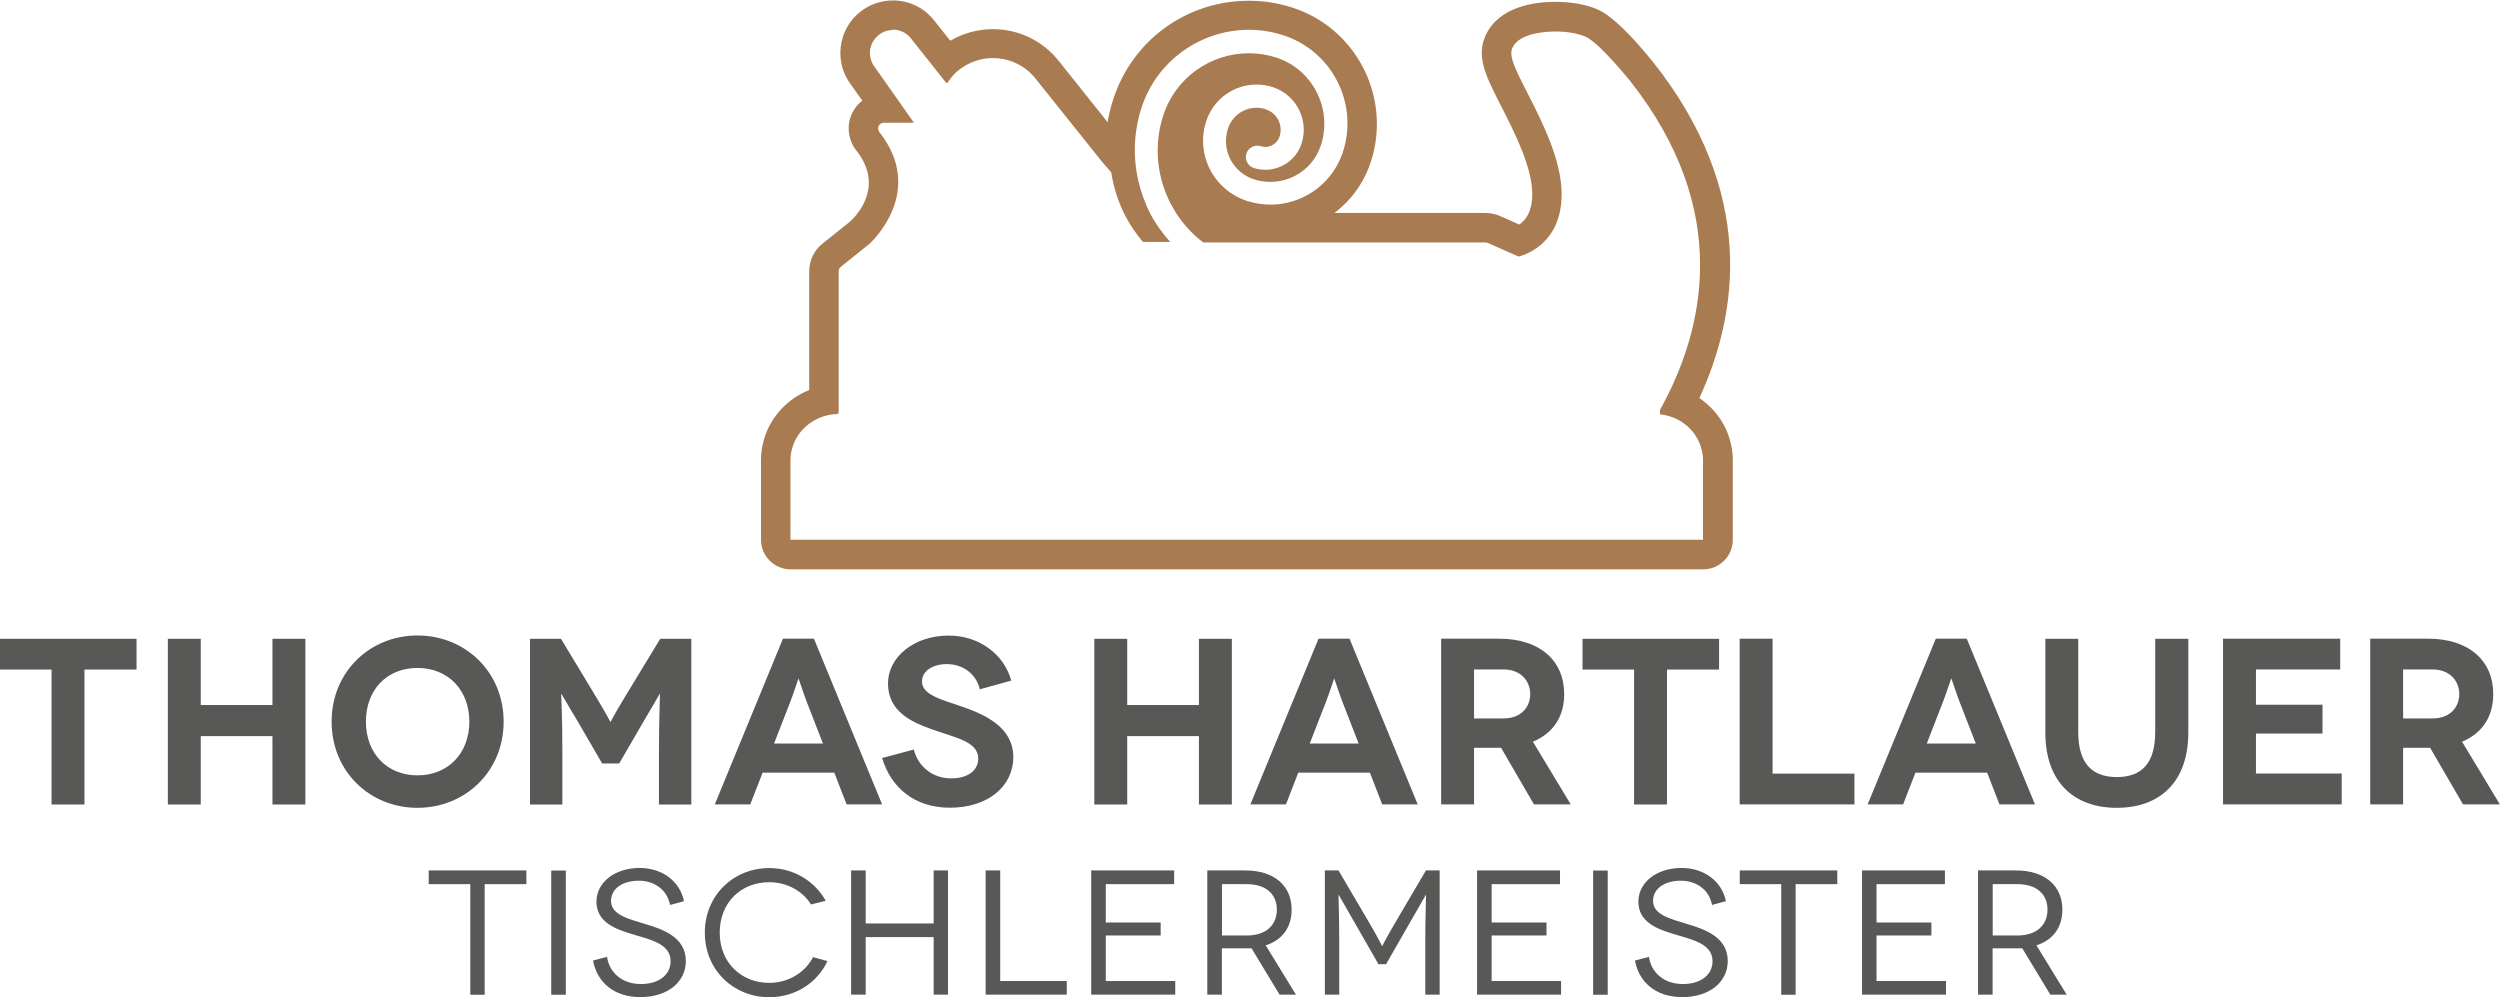 <?xml version="1.0" encoding="UTF-8"?><svg id="Ebene_1" xmlns="http://www.w3.org/2000/svg" xmlns:xlink="http://www.w3.org/1999/xlink" viewBox="0 0 233.25 93.04"><defs><style>.cls-1{fill:none;}.cls-2{clip-path:url(#clippath);}.cls-3{fill:#a97b50;}.cls-4{fill:#585857;}</style><clipPath id="clippath"><rect class="cls-1" width="233.25" height="93.04"/></clipPath></defs><g class="cls-2"><g><path class="cls-3" d="M83.3,2.76c.63,0,1.26,.28,1.68,.81l3.3,4.16h.11c.29-.43,.62-.85,1.06-1.19,.94-.75,2.06-1.12,3.18-1.12,1.5,0,2.98,.65,3.99,1.92l6.19,7.74,.87,1.01c.22,1.42,.66,2.82,1.35,4.12,.41,.78,.96,1.59,1.6,2.36h2.55c-.7-.78-1.35-1.67-1.84-2.6-.25-.47-.45-.95-.63-1.44-.02-.05-.04-.11-.06-.16-.17-.47-.31-.96-.43-1.44-.52-2.23-.45-4.55,.25-6.78,1.41-4.49,5.58-7.37,10.05-7.37,1.05,0,2.1,.16,3.15,.49,4.54,1.43,7.08,6.28,5.65,10.83-.58,1.81-1.81,3.3-3.5,4.18-1.03,.54-2.15,.81-3.28,.81-.72,0-1.44-.11-2.15-.33-1.51-.48-2.74-1.51-3.47-2.9-.73-1.4-.87-3-.4-4.5,.4-1.26,1.26-2.3,2.43-2.91,.72-.37,1.5-.56,2.28-.56,.5,0,1,.07,1.49,.23,2.19,.69,3.42,3.04,2.73,5.23-.47,1.51-1.87,2.49-3.39,2.49-.35,0-.71-.05-1.07-.16-.56-.18-.88-.78-.7-1.34,.14-.46,.57-.75,1.02-.75,.11,0,.22,.02,.32,.05,.14,.04,.28,.07,.42,.07,.59,0,1.15-.39,1.34-.99,.34-1.06-.26-2.2-1.32-2.53-.27-.09-.56-.14-.84-.14-.44,0-.88,.11-1.29,.32-.66,.35-1.15,.93-1.38,1.65-.3,.96-.22,1.98,.25,2.87,.47,.89,1.25,1.55,2.21,1.85,.49,.16,1,.23,1.5,.23,.79,0,1.58-.19,2.3-.56,1.18-.61,2.04-1.65,2.44-2.92,1.07-3.41-.83-7.06-4.24-8.14-.83-.26-1.68-.38-2.51-.38-3.56,0-6.88,2.29-8,5.87-1.4,4.43,.25,9.11,3.75,11.78h26.25c.21,0,.3,.04,.38,.08l2.8,1.24c.76-.2,4.01-1.31,4.01-5.83,0-3.19-1.85-6.81-3.2-9.45-1.18-2.3-1.73-3.44-1.4-4.18,.63-1.43,3.23-1.54,4.02-1.54,1.06,0,2.06,.17,2.76,.46,1.32,.55,4.15,4.09,4.19,4.13,9.56,12.09,6.96,23.24,2.81,30.71v.42c1.59,.16,2.94,1.12,3.59,2.47,.12,.25,.22,.52,.29,.8,.08,.31,.13,.64,.13,.97v7.46H73.75v-7.46c0-.33,.05-.66,.13-.97,.07-.28,.17-.55,.29-.8,.69-1.42,2.16-2.43,3.91-2.5,0,0,.17,0,.17-.2v-13.12c0-.16,.07-.32,.2-.42l2.66-2.13c.22-.2,5.3-4.91,.93-10.44-.12-.16-.15-.38-.06-.57,.09-.19,.28-.3,.49-.3h2.8l-3.64-5.17c-.74-.93-.58-2.28,.35-3.01,.39-.32,.86-.47,1.33-.47m0-2.76c-1.1,0-2.19,.38-3.05,1.06-1.02,.81-1.67,1.98-1.82,3.28-.15,1.27,.2,2.53,.97,3.54l1.04,1.47c-.39,.31-.72,.7-.94,1.16-.55,1.13-.4,2.5,.38,3.48,2.54,3.22,.28,5.84-.57,6.64l-2.58,2.06c-.78,.62-1.24,1.56-1.24,2.58v11.08c-1.65,.66-3.02,1.9-3.81,3.53-.21,.44-.37,.89-.48,1.35-.14,.55-.21,1.08-.21,1.63v7.46c0,1.52,1.24,2.76,2.76,2.76h85.15c1.53,0,2.76-1.24,2.76-2.76v-7.46c0-.53-.07-1.07-.21-1.64-.12-.46-.28-.91-.48-1.33-.55-1.14-1.4-2.09-2.43-2.79,3.68-7.97,5.27-19.23-4.3-31.33,0,0-.02-.02-.03-.03-3.35-4.14-4.79-4.74-5.26-4.94-1.03-.43-2.39-.67-3.83-.67-1.92,0-5.33,.42-6.55,3.2-.86,1.96,.07,3.78,1.48,6.54,1.22,2.39,2.9,5.67,2.9,8.2,0,1.62-.6,2.43-1.21,2.84l-1.7-.75c-.31-.15-.81-.33-1.52-.33h-14.03c1.63-1.23,2.82-2.92,3.44-4.9,1.88-5.99-1.46-12.41-7.45-14.29-1.29-.41-2.63-.61-3.98-.61-5.84,0-10.93,3.74-12.68,9.3-.21,.67-.38,1.35-.49,2.03l-4.57-5.73c-1.5-1.88-3.74-2.95-6.14-2.95-1.4,0-2.77,.38-3.97,1.08l-1.51-1.9c-.93-1.18-2.34-1.86-3.84-1.86h0Z"/><path class="cls-4" d="M12.74,59.6v2.87H7.88v12.59h-3.07v-12.59H0v-2.87H12.74Z"/><path class="cls-4" d="M28.49,59.6v15.46h-3.07v-6.38h-6.69v6.38h-3.07v-15.46h3.07v6.18h6.69v-6.18h3.07Z"/><path class="cls-4" d="M38.95,59.29c4.44,0,8.04,3.38,8.04,8.04s-3.6,8.04-8.04,8.04-8.01-3.38-8.01-8.04,3.58-8.04,8.01-8.04h0Zm0,13.05c2.85,0,4.84-2.05,4.84-5.01s-1.99-5.01-4.84-5.01-4.81,2.03-4.81,5.01,1.99,5.01,4.81,5.01Z"/><path class="cls-4" d="M64.5,59.6v15.46h-3.02v-4.84c0-3.24,.11-5.48,.09-5.48h-.02s-1.1,1.9-1.37,2.34l-2.41,4.15h-1.59l-2.41-4.15c-.29-.44-1.37-2.34-1.39-2.34h-.02s.11,2.23,.11,5.48v4.84h-3.02v-15.46h2.89l3.2,5.3c1.19,1.97,1.39,2.45,1.41,2.45h.02s.22-.48,1.41-2.45l3.22-5.3h2.9Z"/><path class="cls-4" d="M77.84,72.09h-6.69l-1.15,2.96h-3.31l6.36-15.46h2.89l6.36,15.46h-3.31l-1.15-2.96h0Zm-1.06-2.72l-1.52-3.91c-.33-.86-.73-2.14-.75-2.14h-.02s-.42,1.28-.75,2.14l-1.52,3.91h4.56Z"/><path class="cls-4" d="M91.41,64.3c-.36-1.54-1.7-2.34-3.07-2.34s-2.32,.69-2.32,1.61c0,1.24,1.74,1.68,3.69,2.34,2.25,.77,4.83,1.97,4.83,4.72s-2.38,4.73-5.92,4.73c-3.25,0-5.48-1.83-6.32-4.64l2.96-.79c.33,1.39,1.57,2.69,3.49,2.69,1.66,0,2.52-.81,2.52-1.85,0-1.57-2.1-1.94-4.29-2.71-1.83-.66-4.13-1.61-4.13-4.3,0-2.41,2.38-4.46,5.65-4.46,2.89,0,5.19,1.77,5.85,4.2l-2.96,.82,.02-.02Z"/><path class="cls-4" d="M114.93,59.6v15.46h-3.07v-6.38h-6.69v6.38h-3.07v-15.46h3.07v6.18h6.69v-6.18h3.07Z"/><path class="cls-4" d="M127.82,72.09h-6.69l-1.15,2.96h-3.32l6.36-15.46h2.89l6.36,15.46h-3.31l-1.15-2.96h.01Zm-1.06-2.72l-1.52-3.91c-.33-.86-.73-2.14-.75-2.14h-.02s-.42,1.28-.75,2.14l-1.52,3.91h4.56Z"/><path class="cls-4" d="M143.12,75.05l-3.07-5.28h-2.52v5.28h-3.07v-15.46h5.41c3.8,0,6.07,2.05,6.07,5.17,0,2.12-1.04,3.66-2.92,4.44l3.53,5.85h-3.43Zm-5.59-8.02h2.74c1.7,0,2.5-1.11,2.5-2.27s-.82-2.3-2.5-2.3h-2.74v4.58h0Z"/><path class="cls-4" d="M160.39,59.6v2.87h-4.86v12.59h-3.07v-12.59h-4.81v-2.87h12.74Z"/><path class="cls-4" d="M173.02,72.18v2.87h-10.71v-15.46h3.07v12.59h7.64Z"/><path class="cls-4" d="M185.4,72.09h-6.69l-1.15,2.96h-3.31l6.36-15.46h2.89l6.36,15.46h-3.31l-1.15-2.96Zm-1.06-2.72l-1.52-3.91c-.33-.86-.73-2.14-.76-2.14h-.02s-.42,1.28-.75,2.14l-1.52,3.91h4.57Z"/><path class="cls-4" d="M204.17,59.6v8.75c0,4.55-2.6,7.02-6.67,7.02s-6.67-2.47-6.67-7.02v-8.75h3.07v8.7c0,2.87,1.24,4.2,3.6,4.2s3.58-1.33,3.58-4.2v-8.7h3.09Z"/><path class="cls-4" d="M218.48,72.18v2.87h-11.07v-15.46h10.93v2.87h-7.86v3.29h6.21v2.69h-6.21v3.73h8Z"/><path class="cls-4" d="M229.8,75.05l-3.07-5.28h-2.52v5.28h-3.07v-15.46h5.41c3.8,0,6.07,2.05,6.07,5.17,0,2.12-1.04,3.66-2.91,4.44l3.53,5.85h-3.44Zm-5.59-8.02h2.74c1.7,0,2.5-1.11,2.5-2.27s-.82-2.3-2.5-2.3h-2.74v4.58h0Z"/><path class="cls-4" d="M49.11,81.21v1.28h-3.89v10.32h-1.34v-10.32h-3.88v-1.28h9.11Z"/><path class="cls-4" d="M51.43,92.81v-11.59h1.36v11.59h-1.36Z"/><path class="cls-4" d="M62.51,84.43c-.25-1.41-1.46-2.26-2.9-2.26-1.52,0-2.6,.73-2.6,1.89,0,1.28,1.61,1.67,3.15,2.14,1.62,.48,3.83,1.21,3.83,3.46,0,1.95-1.69,3.37-4.24,3.37s-4.06-1.46-4.42-3.41l1.31-.35c.17,1.34,1.28,2.54,3.16,2.54,1.72,0,2.77-.91,2.77-2.12,0-1.69-2-2.04-3.64-2.55-1.33-.42-3.28-1.01-3.28-3.01,0-1.81,1.71-3.15,4.03-3.15,2.1,0,3.76,1.24,4.14,3.1l-1.29,.35h-.02Z"/><path class="cls-4" d="M75.66,84.38c-.79-1.28-2.27-2.07-3.89-2.07-2.65,0-4.62,1.91-4.62,4.71s2.02,4.68,4.62,4.68c1.77,0,3.33-.94,4.09-2.4l1.34,.37c-.96,2.05-3.02,3.37-5.43,3.37-3.33,0-6.01-2.53-6.01-6.02s2.68-6.03,6.01-6.03c2.27,0,4.22,1.19,5.27,3.05l-1.38,.35h0Z"/><path class="cls-4" d="M88.45,81.21v11.59h-1.34v-5.37h-6.34v5.37h-1.36v-11.59h1.36v4.95h6.34v-4.95h1.34Z"/><path class="cls-4" d="M99.53,91.53v1.27h-7.57v-11.59h1.36v10.32h6.21Z"/><path class="cls-4" d="M109.65,91.53v1.27h-7.84v-11.59h7.74v1.28h-6.38v3.58h5.12v1.21h-5.12v4.25h6.48Z"/><path class="cls-4" d="M119.39,92.81l-2.62-4.33c-.18,0-.4,0-.6,0h-2.17v4.32h-1.36v-11.59h3.53c2.72,0,4.34,1.43,4.34,3.66,0,1.66-.88,2.84-2.42,3.33l2.82,4.6h-1.52Zm-3.08-5.53c1.86,0,2.82-1.01,2.82-2.41,0-1.47-1.04-2.38-2.82-2.38h-2.3v4.79h2.3Z"/><path class="cls-4" d="M134.32,81.21v11.59h-1.34v-5.22c0-1.79,.08-4.09,.07-4.09h-.02s-.6,1.06-1.01,1.76l-2.7,4.71h-.71l-2.7-4.71c-.41-.7-.99-1.76-1.01-1.76h-.02s.07,2.3,.07,4.09v5.22h-1.34v-11.59h1.27l2.88,4.9c.99,1.69,1.17,2.15,1.19,2.15h.02s.2-.46,1.19-2.15l2.88-4.9h1.28Z"/><path class="cls-4" d="M145.65,91.53v1.27h-7.84v-11.59h7.74v1.28h-6.38v3.58h5.12v1.21h-5.12v4.25h6.48Z"/><path class="cls-4" d="M148.64,92.81v-11.59h1.36v11.59h-1.36Z"/><path class="cls-4" d="M159.73,84.43c-.25-1.41-1.46-2.26-2.9-2.26-1.52,0-2.6,.73-2.6,1.89,0,1.28,1.61,1.67,3.15,2.14,1.62,.48,3.82,1.21,3.82,3.46,0,1.95-1.69,3.37-4.24,3.37s-4.06-1.46-4.42-3.41l1.31-.35c.17,1.34,1.28,2.54,3.17,2.54,1.72,0,2.76-.91,2.76-2.12,0-1.69-2-2.04-3.64-2.55-1.33-.42-3.28-1.01-3.28-3.01,0-1.81,1.71-3.15,4.03-3.15,2.1,0,3.76,1.24,4.14,3.1l-1.29,.35h-.01Z"/><path class="cls-4" d="M171.42,81.21v1.28h-3.89v10.32h-1.34v-10.32h-3.87v-1.28h9.1Z"/><path class="cls-4" d="M181.56,91.53v1.27h-7.83v-11.59h7.73v1.28h-6.38v3.58h5.12v1.21h-5.12v4.25h6.48Z"/><path class="cls-4" d="M191.3,92.81l-2.62-4.33c-.18,0-.4,0-.6,0h-2.17v4.32h-1.36v-11.59h3.53c2.71,0,4.34,1.43,4.34,3.66,0,1.66-.88,2.84-2.42,3.33l2.82,4.6h-1.52Zm-3.08-5.53c1.85,0,2.81-1.01,2.81-2.41,0-1.47-1.04-2.38-2.81-2.38h-2.3v4.79h2.3Z"/></g></g></svg>